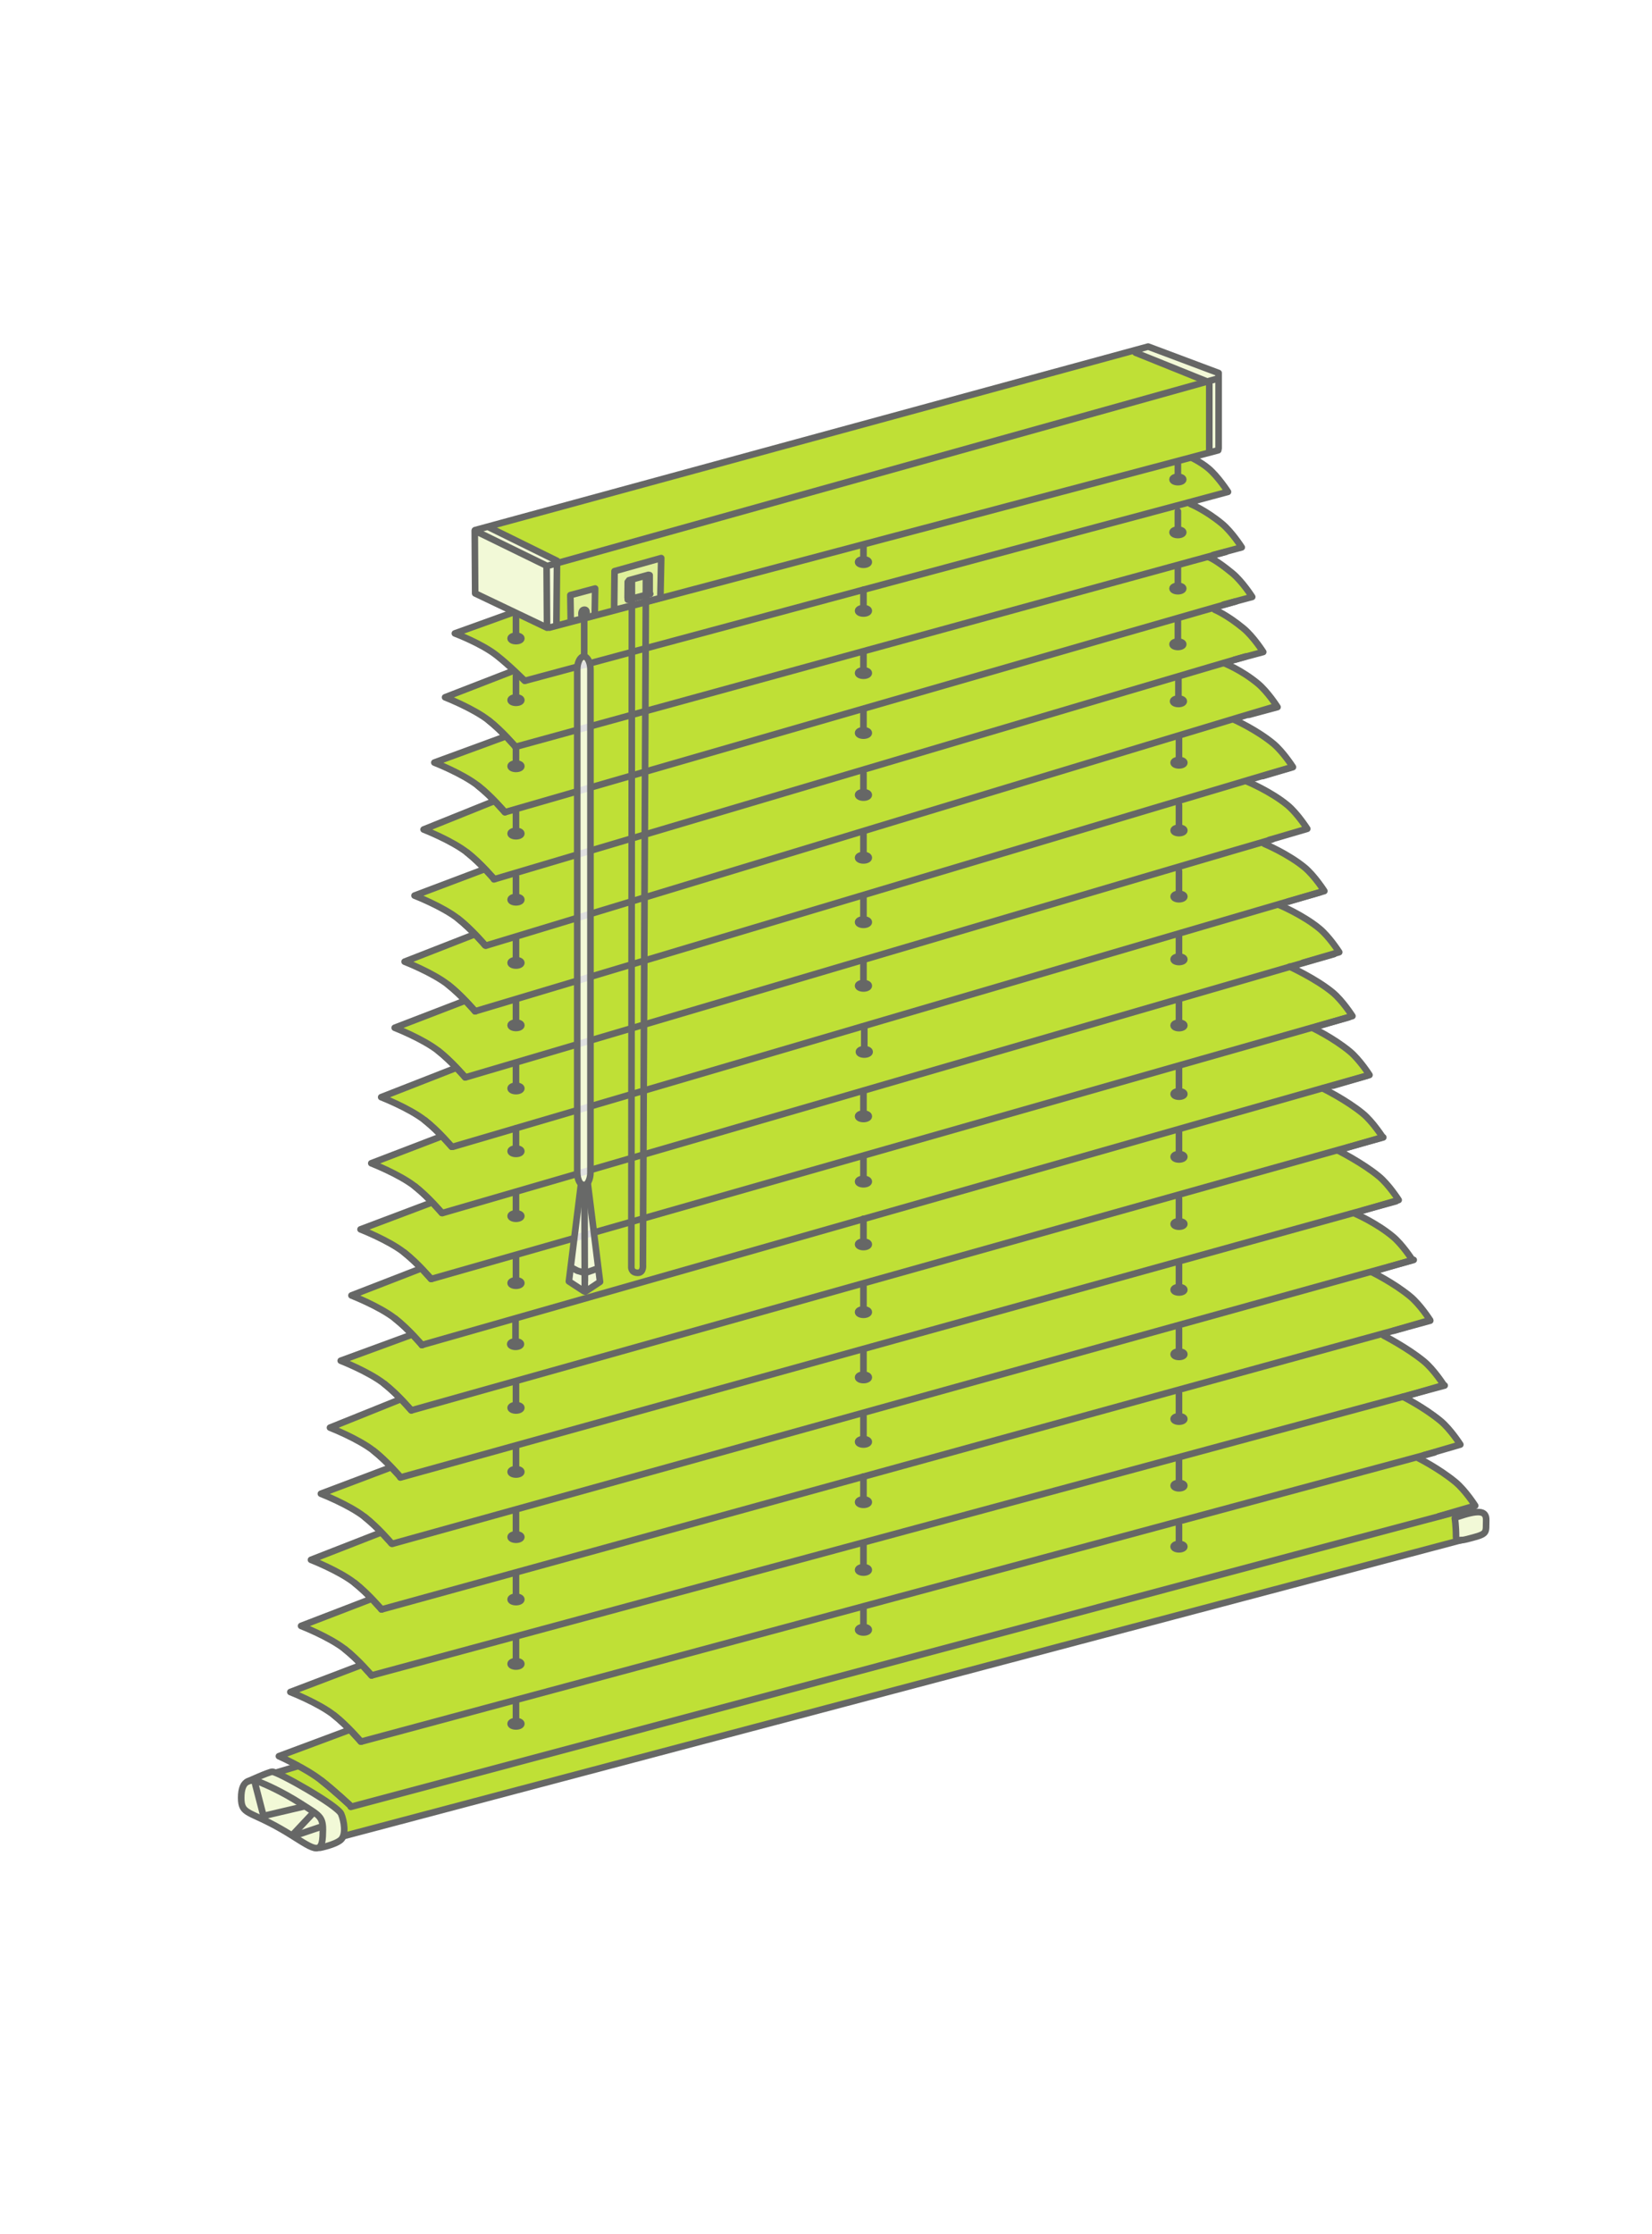 <?xml version="1.0" encoding="utf-8"?>
<!-- Generator: Adobe Illustrator 16.0.3, SVG Export Plug-In . SVG Version: 6.00 Build 0)  -->
<!DOCTYPE svg PUBLIC "-//W3C//DTD SVG 1.1//EN" "http://www.w3.org/Graphics/SVG/1.1/DTD/svg11.dtd">
<svg version="1.1" xmlns="http://www.w3.org/2000/svg" xmlns:xlink="http://www.w3.org/1999/xlink" x="0px" y="0px" width="250px"
	 height="338px" viewBox="0 0 250 338" enable-background="new 0 0 250 338" xml:space="preserve">
<rect x="0" y="0" width="250" height="338" fill="#333333" stroke="none"/>
<g id="Layer_2">
	<rect x="16.5" y="11.5" fill="#BFE036" stroke="#000000" stroke-miterlimit="10" width="219" height="301"/>
</g>
<g id="Layer_1">
	<g id="Hintergrundfarbe">
		<path fill="#FFFFFF" d="M-2.667-2.667l1.042,342.417L253.334,340V-1.333L-2.667-2.667z M36.5,273.5l0.375-3.75l4.792-1.5
			l3.833-0.667l-2.583-2l10-3.75l-3.75-3.333l-5.083-2.417l10.5-4.083l-3-3.083l-5.833-3.084L56,241.667l-4.5-3.75l-4-1.917
			l9.917-4.167L53,228.25l-4.5-2.417L59,222l-4.333-3.833l-4.417-2.25l10.333-4.25l-4.75-3.834l-3.667-2l10.417-3.916l-5.167-4.167
			l-4.083-1.917l10.583-3.75l-4.667-3.833l-4.417-2.167l10.667-4.166l-4.75-3.834l-4.333-1.916L67.25,172l-4.833-3.75l-4.5-2.083
			l11.25-4.75l-4.583-3.5l-4.833-2.333l10.5-4.25l-3.75-3.5l-4.833-2.25l9.917-4.167l-3.5-3.583l-4.917-2.25l10.167-4.25l-4-3.417
			l-4.917-2.167l10.167-4.667l-4.417-3.75l-4-2l10.25-4l-4.333-3.667l-4.833-2.083l10.5-4.333l-4.333-3.333L68.917,96l8.833-3.438
			l-5.813-2.688L72,79.938l101.75-27.625l10.688,4l0.313,11.625l-4.063,1.188l3.125,2.313l2.063,2.875l-1.625,0.438
			c0,0-4.688,1.75-4.438,1.375c0.207-0.311,5.855,3.405,5.938,3.5c1.563,1.813,2.125,3.25,2.125,3.25l-4.625,1.438l4.875,3.75
			l1.25,2.25l-5.188,1.5l4.938,4.125l1.938,2.313l-5.125,2.125l4.813,3.5l2.563,2.875l-6.125,2.188l5.625,3.625l2.75,3.063
			l-6.625,2.688l6.125,3.438l2.688,3.375l-6.063,2.438l6,4l2.625,3c0,0-6.563,2.188-6.125,2.5c0.679,0.484,5.875,3.625,5.875,3.625
			l2.563,3.25c0,0-6.632,1.641-6.5,2.438c0.083,0.5,4.375,2.75,4.375,2.75l4.438,4.313c0,0-6.279,2.043-6,2.188
			c3.875,2,8.313,6.438,8.313,6.438l-6.875,2.625c0,0,6.016,3.544,6.438,4.25c0.25,0.417,2.438,2.813,2.438,2.813l-6.5,2.375
			c0,0,6.404,4.008,6.813,4.688c0.25,0.417,2.271,2.688,2.271,2.688l-6.646,2.063c0,0,4.563,2.563,6.5,4.188
			c0.767,0.644,2.063,3.084,2.063,3.084l-5.75,1.729c0,0,5.506,3.444,5.875,4c0.333,0.5,2.375,3.063,2.375,3.063l-6.875,2.313
			c0,0,6.319,3.747,6.75,4.5c0.333,0.583,2.563,3.188,2.563,3.188l-6.125,1.75c0,0,4.939,3.125,6.189,4.063
			c1.1,0.823,2.188,3.125,2.188,3.125l-6.625,1.875l5.438,3.25c0,0,3.313,2.938,3.063,3.875c-0.389,1.462,1.125,1.375,1.125,1.375
			l0.875,0.25c0,0,0.474,2.606-0.188,2.938C223.875,232.5,52.375,278,52.375,278L48,279.875L36.5,273.5z"/>
	</g>
	<g id="Endkappen">
		<polygon opacity="0.8" fill="#FFFFFF" enable-background="new    " points="78.208,93.225 71.708,89.808 71.875,80.475 
			74.292,79.859 84.25,84.875 84.292,94.547 82.542,95.141 		"/>
		<polygon opacity="0.8" fill="#FFFFFF" enable-background="new    " points="183,66.25 182.813,57.75 171.625,53.125 
			174.25,52.563 184.688,56.438 184.5,68.25 183.063,68.5 		"/>
		<path opacity="0.8" fill="#FFFFFF" enable-background="new    " d="M37.125,274.125c0,0-1.625-3.375,0.75-4.75
			c2.415-1.398,3.875-1.188,3.875-1.188s9.448,5.478,9.625,6.188c0.188,0.75,0.813,3.5,0.625,3.563
			c-0.188,0.063-3.625,2.813-6,0.938S37.125,274.125,37.125,274.125z"/>
		<path opacity="0.8" fill="#FFFFFF" enable-background="new    " d="M224.959,230.25c0,1.139-0.75,2.25-1.958,2.333l-2.209,0.375
			c0.017,0-0.625-1.724-0.667-4.125l0.292,0.771c0.042,0.028,0.528-0.812,1.667-0.812l1.333-0.167c1.14,0,1.709,1.007,1.709,2.146
			L224.959,230.25z"/>
	</g>
	<g id="Jalousie_und_Schiene_schmal">
		<g id="Teil_33_">
			<path fill="none" stroke="#666766" stroke-linecap="round" stroke-linejoin="round" stroke-miterlimit="10" d="M56.5,253.417
				c0,0,160.957-43.521,162.125-43.792"/>
		</g>
		<g id="Teil_32_">
			<path fill="none" stroke="#666766" stroke-linecap="round" stroke-linejoin="round" stroke-miterlimit="10" d="M54.667,263.501
				c0,0,160.916-43.335,162.416-43.751"/>
			<path fill="none" stroke="#666766" stroke-linecap="round" stroke-linejoin="round" stroke-miterlimit="10" d="M219.375,220.375"
				/>
		</g>
		<g id="Teil_31_">
			<path fill="none" stroke="#666766" stroke-linecap="round" stroke-linejoin="round" stroke-miterlimit="10" d="M219.375,229.375"
				/>
		</g>
		<g id="Löcher_rechts">
		</g>
		<g id="Löcher_rechts_copy_2">
		</g>
		<g id="Unterschiene">
			<path fill="none" stroke="#666766" stroke-linecap="round" stroke-linejoin="round" stroke-miterlimit="10" d="M39.875,269.875
				c-1.875-0.874-3.375-0.751-3.375,2.126c0,2.583,1.175,1.924,6.083,4.75c4.125,2.375,6.083,4.5,6.25,1.083
				c0.145-2.968-0.125-2.917-3.25-4.917S39.875,269.875,39.875,269.875z"/>
			
				<line fill="none" stroke="#666766" stroke-linecap="round" stroke-linejoin="round" stroke-miterlimit="10" x1="52.188" y1="277.75" x2="221.188" y2="233"/>
			<path fill="none" stroke="#666766" stroke-linecap="round" stroke-linejoin="round" stroke-miterlimit="10" d="M220.563,229.5
				c3.125-1.063,4.399-1.02,4.344,0.531c-0.063,1.75,0.281,2-1.969,2.594c-1.225,0.323-2.594,0.781-2.594-0.094
				c0-1.809-0.188-2.813-0.188-2.813"/>
			<polyline fill="none" stroke="#666766" stroke-linecap="round" stroke-linejoin="round" stroke-miterlimit="10" points="
				38.625,269.938 39.875,274.75 46,273.313 			"/>
			
				<line fill="none" stroke="#666766" stroke-linecap="round" stroke-linejoin="round" stroke-miterlimit="10" x1="47.375" y1="274.313" x2="44.438" y2="277.438"/>
			
				<line fill="none" stroke="#666766" stroke-linecap="round" stroke-linejoin="round" stroke-miterlimit="10" x1="44.938" y1="277.625" x2="48.813" y2="276.313"/>
			<path fill="none" stroke="#666766" stroke-linecap="round" stroke-linejoin="round" stroke-miterlimit="10" d="M37.438,269.563
				c0,0,3.125-1.438,3.75-1.5c0.742-0.073,9.875,5.063,10.438,6.375c0.444,1.035,0.813,3.188-0.063,3.938s-3.125,1.188-3.125,1.188"
				/>
		</g>
		<g id="Lamellen_unten">
		</g>
		<path fill="none" stroke="#666766" stroke-linecap="round" stroke-linejoin="round" stroke-miterlimit="10" d="M220.458,222.042"
			/>
		<path fill="none" stroke="#666766" stroke-linecap="round" stroke-linejoin="round" stroke-miterlimit="10" d="M216.063,223.75"/>
		<path fill="none" stroke="#666766" stroke-linecap="round" stroke-linejoin="round" stroke-miterlimit="10" d="M220.625,224.042"
			/>
		<path fill="none" stroke="#666766" stroke-linecap="round" stroke-linejoin="round" stroke-miterlimit="10" d="M47.813,270.438"/>
		<g id="Teil_30_">
			<path fill="none" stroke="#666766" stroke-linecap="round" stroke-linejoin="round" stroke-miterlimit="10" d="M222.833,228.084
				c-1.168,0.271-169.75,45.291-169.75,45.291"/>
			<path fill="none" stroke="#666766" stroke-linecap="round" stroke-linejoin="round" stroke-miterlimit="10" d="M219.375,230.375"
				/>
		</g>
		<g id="Teil_29_">
			<path fill="none" stroke="#666766" stroke-linecap="round" stroke-linejoin="round" stroke-miterlimit="10" d="M60.583,223.542
				c0,0,149.499-41.521,150.667-41.792"/>
		</g>
		<g id="Teil_28_">
			<path fill="none" stroke="#666766" stroke-linecap="round" stroke-linejoin="round" stroke-miterlimit="10" d="M59.333,233.584
				c0,0,153.437-42.688,154.604-42.959"/>
			<path fill="none" stroke="#666766" stroke-linecap="round" stroke-linejoin="round" stroke-miterlimit="10" d="M219.375,190.375"
				/>
		</g>
		<g id="Teil_27_">
			<path fill="none" stroke="#666766" stroke-linecap="round" stroke-linejoin="round" stroke-miterlimit="10" d="M57.75,243.501
				c0,0,157.52-43.416,158.688-43.688"/>
			<path fill="none" stroke="#666766" stroke-linecap="round" stroke-linejoin="round" stroke-miterlimit="10" d="M219.375,200.375"
				/>
		</g>
		<g id="Teil_26_">
			<path fill="none" stroke="#666766" stroke-linecap="round" stroke-linejoin="round" stroke-miterlimit="10" d="M65.292,193.5
				c0,0,137.625-39.311,138.792-39.583"/>
		</g>
		<g id="Teil_25_">
			<path fill="none" stroke="#666766" stroke-linecap="round" stroke-linejoin="round" stroke-miterlimit="10" d="M63.833,203.5
				c0,0,141.833-40.478,143.001-40.75"/>
			<path fill="none" stroke="#666766" stroke-linecap="round" stroke-linejoin="round" stroke-miterlimit="10" d="M219.375,160.5"/>
		</g>
		<g id="Teil_24_">
			<path fill="none" stroke="#666766" stroke-linecap="round" stroke-linejoin="round" stroke-miterlimit="10" d="M62.292,213.375
				c0,0,145.875-41.02,147.042-41.291"/>
			<path fill="none" stroke="#666766" stroke-linecap="round" stroke-linejoin="round" stroke-miterlimit="10" d="M219.375,170.5"/>
		</g>
		<g id="Teil_22_">
			<path fill="none" stroke="#666766" stroke-linecap="round" stroke-linejoin="round" stroke-miterlimit="10" d="M68.542,173.5
				c0,0,130.042-38.228,131.209-38.5"/>
			<path fill="none" stroke="#666766" stroke-linecap="round" stroke-linejoin="round" stroke-miterlimit="10" d="M219.375,130.5"/>
		</g>
		<g id="Teil_21_">
			<path fill="none" stroke="#666766" stroke-linecap="round" stroke-linejoin="round" stroke-miterlimit="10" d="M66.917,183.542
				c0,0,133.792-38.916,134.959-39.188"/>
			<path fill="none" stroke="#666766" stroke-linecap="round" stroke-linejoin="round" stroke-miterlimit="10" d="M219.375,140.5"/>
		</g>
		<g id="Teil_16_">
			<path fill="none" stroke="#666766" stroke-linecap="round" stroke-linejoin="round" stroke-miterlimit="10" d="M68.354,173.5
				c0,0-2.016-2.391-4.063-4c-2.333-1.834-6.604-3.5-6.604-3.5l11.188-4.375"/>
			<path fill="none" stroke="#666766" stroke-linecap="round" stroke-linejoin="round" stroke-miterlimit="10" d="M68.354,173.5
				c0,0-2.016-2.391-4.063-4"/>
		</g>
		<g id="Teil_15_">
			<path fill="none" stroke="#666766" stroke-linecap="round" stroke-linejoin="round" stroke-miterlimit="10" d="M66.854,183.5
				c0,0-2.016-2.391-4.063-4c-2.333-1.834-6.604-3.5-6.604-3.5l10.437-4"/>
			<path fill="none" stroke="#666766" stroke-linecap="round" stroke-linejoin="round" stroke-miterlimit="10" d="M66.854,183.5
				c0,0-2.016-2.391-4.063-4"/>
		</g>
		<g id="Teil_14_">
			<path fill="none" stroke="#666766" stroke-linecap="round" stroke-linejoin="round" stroke-miterlimit="10" d="M65.229,193.5
				c0,0-2.016-2.391-4.063-4c-2.333-1.834-6.604-3.5-6.604-3.5l10.604-4"/>
			<path fill="none" stroke="#666766" stroke-linecap="round" stroke-linejoin="round" stroke-miterlimit="10" d="M65.229,193.5
				c0,0-2.016-2.391-4.063-4"/>
		</g>
		<g id="Teil_13_">
			<path fill="none" stroke="#666766" stroke-linecap="round" stroke-linejoin="round" stroke-miterlimit="10" d="M63.854,203.5
				c0,0-2.016-2.391-4.063-4c-2.333-1.834-6.604-3.5-6.604-3.5l10.312-4"/>
			<path fill="none" stroke="#666766" stroke-linecap="round" stroke-linejoin="round" stroke-miterlimit="10" d="M63.854,203.5
				c0,0-2.016-2.391-4.063-4"/>
		</g>
		<g id="Teil_12_">
			<path fill="none" stroke="#666766" stroke-linecap="round" stroke-linejoin="round" stroke-miterlimit="10" d="M62.229,213.375
				c0,0-2.016-2.391-4.063-4c-2.333-1.834-6.604-3.5-6.604-3.5L62.125,202"/>
			<path fill="none" stroke="#666766" stroke-linecap="round" stroke-linejoin="round" stroke-miterlimit="10" d="M62.229,213.375
				c0,0-2.016-2.391-4.063-4"/>
		</g>
		<g id="Teil_11_">
			<path fill="none" stroke="#666766" stroke-linecap="round" stroke-linejoin="round" stroke-miterlimit="10" d="M60.604,223.5
				c0,0-2.016-2.391-4.063-4c-2.333-1.834-6.604-3.5-6.604-3.5l10.562-4.25"/>
			<path fill="none" stroke="#666766" stroke-linecap="round" stroke-linejoin="round" stroke-miterlimit="10" d="M60.604,223.5
				c0,0-2.016-2.391-4.063-4"/>
		</g>
		<g id="Teil_10_">
			<path fill="none" stroke="#666766" stroke-linecap="round" stroke-linejoin="round" stroke-miterlimit="10" d="M59.229,233.5
				c0,0-2.016-2.391-4.063-4c-2.333-1.834-6.604-3.5-6.604-3.5l10.271-3.875"/>
			<path fill="none" stroke="#666766" stroke-linecap="round" stroke-linejoin="round" stroke-miterlimit="10" d="M59.229,233.5
				c0,0-2.016-2.391-4.063-4"/>
		</g>
		<g id="Teil_9_">
			<path fill="none" stroke="#666766" stroke-linecap="round" stroke-linejoin="round" stroke-miterlimit="10" d="M57.729,243.5
				c0,0-2.016-2.391-4.063-4c-2.333-1.834-6.604-3.5-6.604-3.5l10.562-4.125"/>
			<path fill="none" stroke="#666766" stroke-linecap="round" stroke-linejoin="round" stroke-miterlimit="10" d="M57.729,243.5
				c0,0-2.016-2.391-4.063-4"/>
		</g>
		<g id="Teil_8_">
			<path fill="none" stroke="#666766" stroke-linecap="round" stroke-linejoin="round" stroke-miterlimit="10" d="M56.229,253.5
				c0,0-2.016-2.391-4.063-4c-2.333-1.834-6.604-3.5-6.604-3.5l10.396-4"/>
			<path fill="none" stroke="#666766" stroke-linecap="round" stroke-linejoin="round" stroke-miterlimit="10" d="M56.229,253.5
				c0,0-2.016-2.391-4.063-4"/>
		</g>
		<g id="Teil_44_">
			<path fill="none" stroke="#666766" stroke-linecap="round" stroke-linejoin="round" stroke-miterlimit="10" d="M74.75,133.042
				c0,0,112.583-33.436,113.75-33.708"/>
		</g>
		<g id="Teil_43_">
			<path fill="none" stroke="#666766" stroke-linecap="round" stroke-linejoin="round" stroke-miterlimit="10" d="M73.5,143.084
				c0,0,118.145-35.874,119.313-36.146"/>
			<path fill="none" stroke="#666766" stroke-linecap="round" stroke-linejoin="round" stroke-miterlimit="10" d="M233.541,99.875"
				/>
		</g>
		<path fill="none" stroke="#666766" stroke-linecap="round" stroke-linejoin="round" stroke-miterlimit="10" d="M71.917,153.001
			c0,0,122.228-36.604,123.396-36.876"/>
		<path fill="none" stroke="#666766" stroke-linecap="round" stroke-linejoin="round" stroke-miterlimit="10" d="M70.667,162.938
			c0,0,120.666-35.666,121.833-35.938"/>
		<path fill="none" stroke="#666766" stroke-linecap="round" stroke-linejoin="round" stroke-miterlimit="10" d="M233.541,109.875"
			/>
		<path fill="none" stroke="#666766" stroke-linecap="round" stroke-linejoin="round" stroke-miterlimit="10" d="M79.458,103
			c0,0,100.874-27.144,102.042-27.417l4.333-1.167c0,0-1.498-2.333-2.999-3.583c-1.102-0.917-2.501-1.583-2.501-1.583"/>
		<path fill="none" stroke="#666766" stroke-linecap="round" stroke-linejoin="round" stroke-miterlimit="10" d="M183.583,83.979
			l4.333-1.167c0,0-1.492-2.341-2.999-3.583c-2.5-2.062-4.75-2.979-4.75-2.979"/>
		<path fill="none" stroke="#666766" stroke-linecap="round" stroke-linejoin="round" stroke-miterlimit="10" d="M185.166,91.479
			l4.333-1.167c0,0-1.492-2.341-2.999-3.583c-2.5-2.062-3.5-2.396-3.5-2.396"/>
		<path fill="none" stroke="#666766" stroke-linecap="round" stroke-linejoin="round" stroke-miterlimit="10" d="M186.832,99.813
			l4.333-1.167c0,0-1.492-2.341-2.999-3.583c-2.5-2.062-4.333-2.813-4.333-2.813"/>
		<path fill="none" stroke="#666766" stroke-linecap="round" stroke-linejoin="round" stroke-miterlimit="10" d="M188.998,108.146
			l4.333-1.167c0,0-1.492-2.341-2.999-3.583c-2.5-2.062-5.082-3.063-5.082-3.063"/>
		<path fill="none" stroke="#666766" stroke-linecap="round" stroke-linejoin="round" stroke-miterlimit="10" d="M191.083,117.417
			l4.581-1.354c0,0-1.492-2.341-2.999-3.583c-2.5-2.062-5.832-3.563-5.832-3.563"/>
		<path fill="none" stroke="#666766" stroke-linecap="round" stroke-linejoin="round" stroke-miterlimit="10" d="M192.083,127.083
			l5.748-1.687c0,0-1.492-2.341-2.999-3.583c-2.5-2.062-6.081-3.563-6.081-3.563"/>
		<path fill="none" stroke="#666766" stroke-linecap="round" stroke-linejoin="round" stroke-miterlimit="10" d="M194.917,136.417
			l5.497-1.604c0,0-1.492-2.341-2.999-3.583c-2.5-2.062-6.081-3.563-6.081-3.563"/>
		<path fill="none" stroke="#666766" stroke-linecap="round" stroke-linejoin="round" stroke-miterlimit="10" d="M197.167,145.667
			l5.497-1.604c0,0-1.492-2.341-2.999-3.583c-2.5-2.062-6.081-3.563-6.081-3.563"/>
		<path fill="none" stroke="#666766" stroke-linecap="round" stroke-linejoin="round" stroke-miterlimit="10" d="M199.167,155.333
			l5.497-1.604c0,0-1.492-2.341-2.999-3.583c-2.5-2.062-6.498-3.896-6.498-3.896"/>
		<path fill="none" stroke="#666766" stroke-linecap="round" stroke-linejoin="round" stroke-miterlimit="10" d="M201.75,164.25
			l5.497-1.604c0,0-1.492-2.341-2.999-3.583c-2.5-2.062-5.665-3.563-5.665-3.563"/>
		<path fill="none" stroke="#666766" stroke-linecap="round" stroke-linejoin="round" stroke-miterlimit="10" d="M203.749,173.666
			l5.497-1.604c0,0-1.492-2.34-2.999-3.583c-2.5-2.062-6.08-3.813-6.08-3.813"/>
		<path fill="none" stroke="#666766" stroke-linecap="round" stroke-linejoin="round" stroke-miterlimit="10" d="M206.166,183.165
			l5.497-1.604c0,0-1.492-2.34-2.999-3.582c-2.5-2.063-6.164-3.896-6.164-3.896"/>
		<path fill="none" stroke="#666766" stroke-linecap="round" stroke-linejoin="round" stroke-miterlimit="10" d="M208.249,192.248
			l5.497-1.604c0,0-1.492-2.341-2.999-3.584c-2.5-2.062-5.58-3.395-5.58-3.395"/>
		<path fill="none" stroke="#666766" stroke-linecap="round" stroke-linejoin="round" stroke-miterlimit="10" d="M210.916,201.331
			l5.497-1.604c0,0-1.492-2.34-2.999-3.582c-2.5-2.063-5.747-3.646-5.747-3.646"/>
		<path fill="none" stroke="#666766" stroke-linecap="round" stroke-linejoin="round" stroke-miterlimit="10" d="M212.999,211.164
			l5.497-1.604c0,0-1.492-2.341-2.999-3.584c-2.5-2.062-6.08-3.894-6.08-3.894"/>
		<path fill="none" stroke="#666766" stroke-linecap="round" stroke-linejoin="round" stroke-miterlimit="10" d="M215.499,220.164
			l5.497-1.604c0,0-1.492-2.341-2.999-3.584c-2.5-2.062-5.664-3.644-5.664-3.644"/>
		<path fill="none" stroke="#666766" stroke-linecap="round" stroke-linejoin="round" stroke-miterlimit="10" d="M217.749,229.414
			l5.497-1.604c0,0-1.492-2.341-2.999-3.584c-2.5-2.062-5.664-3.644-5.664-3.644"/>
		<g id="Teil_40_">
			<path fill="none" stroke="#666766" stroke-linecap="round" stroke-linejoin="round" stroke-miterlimit="10" d="M78,113
				c0,0,106.333-29.228,107.5-29.5"/>
			<path fill="none" stroke="#666766" stroke-linecap="round" stroke-linejoin="round" stroke-miterlimit="10" d="M233.541,70"/>
		</g>
		<g id="Teil_39_">
			<path fill="none" stroke="#666766" stroke-linecap="round" stroke-linejoin="round" stroke-miterlimit="10" d="M76.458,122.875
				c0,0,109.374-31.604,110.542-31.875"/>
			<path fill="none" stroke="#666766" stroke-linecap="round" stroke-linejoin="round" stroke-miterlimit="10" d="M233.541,80"/>
		</g>
		<g id="Teil_34_">
			<path fill="none" stroke="#666766" stroke-linecap="round" stroke-linejoin="round" stroke-miterlimit="10" d="M79.396,103
				c0,0-2.182-2.224-4.229-3.833c-2.333-1.834-6.333-3.333-6.333-3.333l8.917-3.208"/>
		</g>
		<g id="Teil_23_">
			<path fill="none" stroke="#666766" stroke-linecap="round" stroke-linejoin="round" stroke-miterlimit="10" d="M78.021,113
				c0,0-2.016-2.391-4.063-4c-2.333-1.834-6.604-3.5-6.604-3.5l10.312-4"/>
			<path fill="none" stroke="#666766" stroke-linecap="round" stroke-linejoin="round" stroke-miterlimit="10" d="M78.021,113
				c0,0-2.016-2.391-4.063-4"/>
		</g>
		<g id="Teil_20_">
			<path fill="none" stroke="#666766" stroke-linecap="round" stroke-linejoin="round" stroke-miterlimit="10" d="M76.396,122.875
				c0,0-2.016-2.391-4.063-4c-2.333-1.834-6.604-3.5-6.604-3.5l10.562-3.875"/>
			<path fill="none" stroke="#666766" stroke-linecap="round" stroke-linejoin="round" stroke-miterlimit="10" d="M76.396,122.875
				c0,0-2.016-2.391-4.063-4"/>
		</g>
		<g id="Teil_19_">
			<path fill="none" stroke="#666766" stroke-linecap="round" stroke-linejoin="round" stroke-miterlimit="10" d="M74.771,133
				c0,0-2.016-2.391-4.063-4c-2.333-1.834-6.604-3.5-6.604-3.5l10.562-4.25"/>
			<path fill="none" stroke="#666766" stroke-linecap="round" stroke-linejoin="round" stroke-miterlimit="10" d="M74.771,133
				c0,0-2.016-2.391-4.063-4"/>
		</g>
		<g id="Teil_5_">
			<path fill="none" stroke="#666766" stroke-linecap="round" stroke-linejoin="round" stroke-miterlimit="10" d="M73.396,143
				c0,0-2.016-2.391-4.063-4c-2.333-1.834-6.604-3.5-6.604-3.5L73,131.625"/>
			<path fill="none" stroke="#666766" stroke-linecap="round" stroke-linejoin="round" stroke-miterlimit="10" d="M73.396,143
				c0,0-2.016-2.391-4.063-4"/>
		</g>
		<g id="Teil_4_">
			<path fill="none" stroke="#666766" stroke-linecap="round" stroke-linejoin="round" stroke-miterlimit="10" d="M71.896,153
				c0,0-2.016-2.391-4.063-4c-2.333-1.834-6.604-3.5-6.604-3.5l10.562-4.125"/>
			<path fill="none" stroke="#666766" stroke-linecap="round" stroke-linejoin="round" stroke-miterlimit="10" d="M71.896,153
				c0,0-2.016-2.391-4.063-4"/>
		</g>
		<g id="Teil_1_">
			<path fill="none" stroke="#666766" stroke-linecap="round" stroke-linejoin="round" stroke-miterlimit="10" d="M70.396,163
				c0,0-2.016-2.391-4.063-4c-2.333-1.834-6.604-3.5-6.604-3.5l10.396-4"/>
			<path fill="none" stroke="#666766" stroke-linecap="round" stroke-linejoin="round" stroke-miterlimit="10" d="M70.396,163
				c0,0-2.016-2.391-4.063-4"/>
		</g>
		<g id="Teil_7_">
			<path fill="none" stroke="#666766" stroke-linecap="round" stroke-linejoin="round" stroke-miterlimit="10" d="M54.604,263.5
				c0,0-2.016-2.391-4.063-4c-2.333-1.834-6.604-3.5-6.604-3.5l10.729-4.083"/>
			<path fill="none" stroke="#666766" stroke-linecap="round" stroke-linejoin="round" stroke-miterlimit="10" d="M54.604,263.5
				c0,0-2.016-2.391-4.063-4"/>
		</g>
		<g id="Teil_6_">
			<path fill="none" stroke="#666766" stroke-linecap="round" stroke-linejoin="round" stroke-miterlimit="10" d="M53.042,273.208
				c0,0-2.37-2.224-4.417-3.833c-2.333-1.834-6.417-3.667-6.417-3.667l10.5-3.916"/>
			<path fill="none" stroke="#666766" stroke-linecap="round" stroke-linejoin="round" stroke-miterlimit="10" d="M53.125,273.292
				c0,0-2.453-2.308-4.5-3.917"/>
		</g>
		<g>
			<g>
				
					<ellipse fill="none" stroke="#666766" stroke-linecap="round" stroke-linejoin="round" stroke-miterlimit="10" cx="178.417" cy="234.001" rx="0.813" ry="0.406"/>
				
					<line fill="none" stroke="#666766" stroke-linecap="round" stroke-linejoin="round" stroke-miterlimit="10" x1="178.417" y1="233.938" x2="178.417" y2="230.751"/>
			</g>
			<g>
				
					<ellipse fill="none" stroke="#666766" stroke-linecap="round" stroke-linejoin="round" stroke-miterlimit="10" cx="178.334" cy="106.104" rx="0.813" ry="0.406"/>
				
					<line fill="none" stroke="#666766" stroke-linecap="round" stroke-linejoin="round" stroke-miterlimit="10" x1="178.334" y1="106.042" x2="178.334" y2="102.75"/>
			</g>
			<g>
				
					<ellipse fill="none" stroke="#666766" stroke-linecap="round" stroke-linejoin="round" stroke-miterlimit="10" cx="178.251" cy="97.479" rx="0.813" ry="0.406"/>
				
					<line fill="none" stroke="#666766" stroke-linecap="round" stroke-linejoin="round" stroke-miterlimit="10" x1="178.251" y1="97.417" x2="178.251" y2="93.979"/>
			</g>
			<g>
				
					<ellipse fill="none" stroke="#666766" stroke-linecap="round" stroke-linejoin="round" stroke-miterlimit="10" cx="178.417" cy="115.396" rx="0.813" ry="0.406"/>
				
					<line fill="none" stroke="#666766" stroke-linecap="round" stroke-linejoin="round" stroke-miterlimit="10" x1="178.417" y1="115.333" x2="178.417" y2="111.521"/>
			</g>
			<g>
				
					<ellipse fill="none" stroke="#666766" stroke-linecap="round" stroke-linejoin="round" stroke-miterlimit="10" cx="178.417" cy="125.646" rx="0.813" ry="0.406"/>
				
					<line fill="none" stroke="#666766" stroke-linecap="round" stroke-linejoin="round" stroke-miterlimit="10" x1="178.417" y1="125.583" x2="178.417" y2="121.771"/>
			</g>
			<g>
				
					<ellipse fill="none" stroke="#666766" stroke-linecap="round" stroke-linejoin="round" stroke-miterlimit="10" cx="178.417" cy="135.646" rx="0.813" ry="0.406"/>
				
					<line fill="none" stroke="#666766" stroke-linecap="round" stroke-linejoin="round" stroke-miterlimit="10" x1="178.417" y1="135.583" x2="178.417" y2="131.771"/>
			</g>
			<g>
				
					<ellipse fill="none" stroke="#666766" stroke-linecap="round" stroke-linejoin="round" stroke-miterlimit="10" cx="178.417" cy="145.146" rx="0.813" ry="0.406"/>
				
					<line fill="none" stroke="#666766" stroke-linecap="round" stroke-linejoin="round" stroke-miterlimit="10" x1="178.417" y1="145.083" x2="178.417" y2="141.688"/>
			</g>
			<g>
				
					<ellipse fill="none" stroke="#666766" stroke-linecap="round" stroke-linejoin="round" stroke-miterlimit="10" cx="178.417" cy="155.146" rx="0.813" ry="0.406"/>
				
					<line fill="none" stroke="#666766" stroke-linecap="round" stroke-linejoin="round" stroke-miterlimit="10" x1="178.417" y1="155.083" x2="178.417" y2="151.521"/>
			</g>
			<g>
				
					<ellipse fill="none" stroke="#666766" stroke-linecap="round" stroke-linejoin="round" stroke-miterlimit="10" cx="178.417" cy="165.521" rx="0.813" ry="0.406"/>
				
					<line fill="none" stroke="#666766" stroke-linecap="round" stroke-linejoin="round" stroke-miterlimit="10" x1="178.417" y1="165.458" x2="178.417" y2="161.646"/>
			</g>
			<g>
				
					<ellipse fill="none" stroke="#666766" stroke-linecap="round" stroke-linejoin="round" stroke-miterlimit="10" cx="178.417" cy="175.021" rx="0.813" ry="0.406"/>
				
					<line fill="none" stroke="#666766" stroke-linecap="round" stroke-linejoin="round" stroke-miterlimit="10" x1="178.417" y1="174.959" x2="178.417" y2="171.146"/>
			</g>
			<g>
				
					<ellipse fill="none" stroke="#666766" stroke-linecap="round" stroke-linejoin="round" stroke-miterlimit="10" cx="178.417" cy="185.188" rx="0.813" ry="0.406"/>
				
					<line fill="none" stroke="#666766" stroke-linecap="round" stroke-linejoin="round" stroke-miterlimit="10" x1="178.417" y1="185.125" x2="178.417" y2="181.313"/>
			</g>
			<g>
				
					<ellipse fill="none" stroke="#666766" stroke-linecap="round" stroke-linejoin="round" stroke-miterlimit="10" cx="178.417" cy="195.146" rx="0.813" ry="0.406"/>
				
					<line fill="none" stroke="#666766" stroke-linecap="round" stroke-linejoin="round" stroke-miterlimit="10" x1="178.417" y1="195.084" x2="178.417" y2="191.271"/>
			</g>
			<g>
				
					<ellipse fill="none" stroke="#666766" stroke-linecap="round" stroke-linejoin="round" stroke-miterlimit="10" cx="178.417" cy="204.896" rx="0.813" ry="0.406"/>
				
					<line fill="none" stroke="#666766" stroke-linecap="round" stroke-linejoin="round" stroke-miterlimit="10" x1="178.417" y1="204.834" x2="178.417" y2="201.021"/>
			</g>
			<g>
				
					<ellipse fill="none" stroke="#666766" stroke-linecap="round" stroke-linejoin="round" stroke-miterlimit="10" cx="178.417" cy="214.688" rx="0.813" ry="0.406"/>
				
					<line fill="none" stroke="#666766" stroke-linecap="round" stroke-linejoin="round" stroke-miterlimit="10" x1="178.417" y1="214.625" x2="178.417" y2="210.813"/>
			</g>
			<g>
				
					<ellipse fill="none" stroke="#666766" stroke-linecap="round" stroke-linejoin="round" stroke-miterlimit="10" cx="178.417" cy="224.771" rx="0.813" ry="0.406"/>
				
					<line fill="none" stroke="#666766" stroke-linecap="round" stroke-linejoin="round" stroke-miterlimit="10" x1="178.417" y1="224.709" x2="178.417" y2="220.896"/>
			</g>
			<g>
				
					<ellipse fill="none" stroke="#666766" stroke-linecap="round" stroke-linejoin="round" stroke-miterlimit="10" cx="178.251" cy="89.042" rx="0.813" ry="0.406"/>
				
					<line fill="none" stroke="#666766" stroke-linecap="round" stroke-linejoin="round" stroke-miterlimit="10" x1="178.251" y1="88.979" x2="178.251" y2="85.854"/>
			</g>
			<g>
				
					<ellipse fill="none" stroke="#666766" stroke-linecap="round" stroke-linejoin="round" stroke-miterlimit="10" cx="178.251" cy="80.542" rx="0.813" ry="0.406"/>
				
					<line fill="none" stroke="#666766" stroke-linecap="round" stroke-linejoin="round" stroke-miterlimit="10" x1="178.251" y1="80.479" x2="178.251" y2="77.354"/>
			</g>
			<g>
				
					<ellipse fill="none" stroke="#666766" stroke-linecap="round" stroke-linejoin="round" stroke-miterlimit="10" cx="178.251" cy="72.542" rx="0.813" ry="0.406"/>
				
					<line fill="none" stroke="#666766" stroke-linecap="round" stroke-linejoin="round" stroke-miterlimit="10" x1="178.251" y1="72.479" x2="178.251" y2="70.105"/>
			</g>
		</g>
		<g>
			
				<ellipse fill="none" stroke="#666766" stroke-linecap="round" stroke-linejoin="round" stroke-miterlimit="10" cx="130.667" cy="246.584" rx="0.813" ry="0.406"/>
			
				<line fill="none" stroke="#666766" stroke-linecap="round" stroke-linejoin="round" stroke-miterlimit="10" x1="130.667" y1="246.521" x2="130.667" y2="243.334"/>
		</g>
		<g>
			
				<ellipse fill="none" stroke="#666766" stroke-linecap="round" stroke-linejoin="round" stroke-miterlimit="10" cx="130.667" cy="120.271" rx="0.813" ry="0.406"/>
			
				<line fill="none" stroke="#666766" stroke-linecap="round" stroke-linejoin="round" stroke-miterlimit="10" x1="130.667" y1="120.208" x2="130.667" y2="117"/>
		</g>
		<g>
			
				<ellipse fill="none" stroke="#666766" stroke-linecap="round" stroke-linejoin="round" stroke-miterlimit="10" cx="130.667" cy="110.896" rx="0.813" ry="0.406"/>
			
				<line fill="none" stroke="#666766" stroke-linecap="round" stroke-linejoin="round" stroke-miterlimit="10" x1="130.667" y1="110.833" x2="130.667" y2="107.396"/>
		</g>
		<g>
			
				<ellipse fill="none" stroke="#666766" stroke-linecap="round" stroke-linejoin="round" stroke-miterlimit="10" cx="130.667" cy="129.771" rx="0.813" ry="0.406"/>
			
				<line fill="none" stroke="#666766" stroke-linecap="round" stroke-linejoin="round" stroke-miterlimit="10" x1="130.667" y1="129.708" x2="130.667" y2="125.896"/>
		</g>
		<g>
			
				<ellipse fill="none" stroke="#666766" stroke-linecap="round" stroke-linejoin="round" stroke-miterlimit="10" cx="130.667" cy="139.521" rx="0.813" ry="0.406"/>
			
				<line fill="none" stroke="#666766" stroke-linecap="round" stroke-linejoin="round" stroke-miterlimit="10" x1="130.667" y1="139.458" x2="130.667" y2="135.646"/>
		</g>
		<g>
			
				<ellipse fill="none" stroke="#666766" stroke-linecap="round" stroke-linejoin="round" stroke-miterlimit="10" cx="130.667" cy="149.146" rx="0.813" ry="0.406"/>
			
				<line fill="none" stroke="#666766" stroke-linecap="round" stroke-linejoin="round" stroke-miterlimit="10" x1="130.667" y1="149.083" x2="130.667" y2="145.271"/>
		</g>
		<g>
			
				<ellipse fill="none" stroke="#666766" stroke-linecap="round" stroke-linejoin="round" stroke-miterlimit="10" cx="130.792" cy="159.146" rx="0.813" ry="0.406"/>
			
				<line fill="none" stroke="#666766" stroke-linecap="round" stroke-linejoin="round" stroke-miterlimit="10" x1="130.792" y1="159.083" x2="130.792" y2="155.688"/>
		</g>
		<g>
			
				<ellipse fill="none" stroke="#666766" stroke-linecap="round" stroke-linejoin="round" stroke-miterlimit="10" cx="130.667" cy="168.896" rx="0.813" ry="0.406"/>
			
				<line fill="none" stroke="#666766" stroke-linecap="round" stroke-linejoin="round" stroke-miterlimit="10" x1="130.667" y1="168.833" x2="130.667" y2="165.271"/>
		</g>
		<g>
			
				<ellipse fill="none" stroke="#666766" stroke-linecap="round" stroke-linejoin="round" stroke-miterlimit="10" cx="130.667" cy="178.771" rx="0.813" ry="0.406"/>
			
				<line fill="none" stroke="#666766" stroke-linecap="round" stroke-linejoin="round" stroke-miterlimit="10" x1="130.667" y1="178.709" x2="130.667" y2="174.896"/>
		</g>
		<g>
			
				<ellipse fill="none" stroke="#666766" stroke-linecap="round" stroke-linejoin="round" stroke-miterlimit="10" cx="130.667" cy="188.271" rx="0.813" ry="0.406"/>
			
				<line fill="none" stroke="#666766" stroke-linecap="round" stroke-linejoin="round" stroke-miterlimit="10" x1="130.667" y1="188.209" x2="130.667" y2="184.396"/>
		</g>
		<g>
			
				<ellipse fill="none" stroke="#666766" stroke-linecap="round" stroke-linejoin="round" stroke-miterlimit="10" cx="130.667" cy="198.521" rx="0.813" ry="0.406"/>
			
				<line fill="none" stroke="#666766" stroke-linecap="round" stroke-linejoin="round" stroke-miterlimit="10" x1="130.667" y1="198.459" x2="130.667" y2="194.646"/>
		</g>
		<g>
			
				<ellipse fill="none" stroke="#666766" stroke-linecap="round" stroke-linejoin="round" stroke-miterlimit="10" cx="130.667" cy="208.396" rx="0.813" ry="0.406"/>
			
				<line fill="none" stroke="#666766" stroke-linecap="round" stroke-linejoin="round" stroke-miterlimit="10" x1="130.667" y1="208.334" x2="130.667" y2="204.521"/>
		</g>
		<g>
			
				<ellipse fill="none" stroke="#666766" stroke-linecap="round" stroke-linejoin="round" stroke-miterlimit="10" cx="130.667" cy="218.146" rx="0.813" ry="0.406"/>
			
				<line fill="none" stroke="#666766" stroke-linecap="round" stroke-linejoin="round" stroke-miterlimit="10" x1="130.667" y1="218.084" x2="130.667" y2="214.271"/>
		</g>
		<g>
			
				<ellipse fill="none" stroke="#666766" stroke-linecap="round" stroke-linejoin="round" stroke-miterlimit="10" cx="130.667" cy="227.271" rx="0.813" ry="0.406"/>
			
				<line fill="none" stroke="#666766" stroke-linecap="round" stroke-linejoin="round" stroke-miterlimit="10" x1="130.667" y1="227.209" x2="130.667" y2="223.396"/>
		</g>
		<g>
			
				<ellipse fill="none" stroke="#666766" stroke-linecap="round" stroke-linejoin="round" stroke-miterlimit="10" cx="130.667" cy="237.521" rx="0.813" ry="0.406"/>
			
				<line fill="none" stroke="#666766" stroke-linecap="round" stroke-linejoin="round" stroke-miterlimit="10" x1="130.667" y1="237.459" x2="130.667" y2="233.646"/>
		</g>
		<g>
			
				<ellipse fill="none" stroke="#666766" stroke-linecap="round" stroke-linejoin="round" stroke-miterlimit="10" cx="130.667" cy="101.833" rx="0.813" ry="0.406"/>
			
				<line fill="none" stroke="#666766" stroke-linecap="round" stroke-linejoin="round" stroke-miterlimit="10" x1="130.667" y1="101.771" x2="130.667" y2="98.646"/>
		</g>
		<g>
			
				<ellipse fill="none" stroke="#666766" stroke-linecap="round" stroke-linejoin="round" stroke-miterlimit="10" cx="130.667" cy="92.417" rx="0.813" ry="0.406"/>
			
				<line fill="none" stroke="#666766" stroke-linecap="round" stroke-linejoin="round" stroke-miterlimit="10" x1="130.667" y1="92.354" x2="130.667" y2="89.229"/>
		</g>
		<g>
			
				<ellipse fill="none" stroke="#666766" stroke-linecap="round" stroke-linejoin="round" stroke-miterlimit="10" cx="130.667" cy="85.042" rx="0.813" ry="0.406"/>
			
				<line fill="none" stroke="#666766" stroke-linecap="round" stroke-linejoin="round" stroke-miterlimit="10" x1="130.667" y1="84.979" x2="130.667" y2="82.604"/>
		</g>
		<g>
			
				<ellipse fill="none" stroke="#666766" stroke-linecap="round" stroke-linejoin="round" stroke-miterlimit="10" cx="78.083" cy="260.802" rx="0.813" ry="0.406"/>
			
				<line fill="none" stroke="#666766" stroke-linecap="round" stroke-linejoin="round" stroke-miterlimit="10" x1="78.083" y1="260.739" x2="78.083" y2="257.552"/>
		</g>
		<g display="none">
			
				<ellipse display="inline" fill="none" stroke="#666766" stroke-linecap="round" stroke-linejoin="round" stroke-miterlimit="10" cx="78.083" cy="136.302" rx="0.813" ry="0.406"/>
			
				<line display="inline" fill="none" stroke="#666766" stroke-linecap="round" stroke-linejoin="round" stroke-miterlimit="10" x1="78.083" y1="136.24" x2="78.083" y2="132.427"/>
		</g>
		<g>
			
				<ellipse fill="none" stroke="#666766" stroke-linecap="round" stroke-linejoin="round" stroke-miterlimit="10" cx="78.083" cy="126.115" rx="0.813" ry="0.406"/>
			
				<line fill="none" stroke="#666766" stroke-linecap="round" stroke-linejoin="round" stroke-miterlimit="10" x1="78.083" y1="126.052" x2="78.083" y2="122.615"/>
		</g>
		<g>
			
				<ellipse fill="none" stroke="#666766" stroke-linecap="round" stroke-linejoin="round" stroke-miterlimit="10" cx="78.083" cy="136.115" rx="0.813" ry="0.406"/>
			
				<line fill="none" stroke="#666766" stroke-linecap="round" stroke-linejoin="round" stroke-miterlimit="10" x1="78.083" y1="136.052" x2="78.083" y2="132.615"/>
		</g>
		<g>
			
				<ellipse fill="none" stroke="#666766" stroke-linecap="round" stroke-linejoin="round" stroke-miterlimit="10" cx="78.083" cy="145.677" rx="0.813" ry="0.406"/>
			
				<line fill="none" stroke="#666766" stroke-linecap="round" stroke-linejoin="round" stroke-miterlimit="10" x1="78.083" y1="145.615" x2="78.083" y2="141.802"/>
		</g>
		<g>
			
				<ellipse fill="none" stroke="#666766" stroke-linecap="round" stroke-linejoin="round" stroke-miterlimit="10" cx="78.083" cy="155.125" rx="0.813" ry="0.406"/>
			
				<line fill="none" stroke="#666766" stroke-linecap="round" stroke-linejoin="round" stroke-miterlimit="10" x1="78.083" y1="155.063" x2="78.083" y2="151.25"/>
		</g>
		<g>
			
				<ellipse fill="none" stroke="#666766" stroke-linecap="round" stroke-linejoin="round" stroke-miterlimit="10" cx="78.083" cy="164.677" rx="0.813" ry="0.406"/>
			
				<line fill="none" stroke="#666766" stroke-linecap="round" stroke-linejoin="round" stroke-miterlimit="10" x1="78.083" y1="164.615" x2="78.083" y2="160.802"/>
		</g>
		<g>
			
				<ellipse fill="none" stroke="#666766" stroke-linecap="round" stroke-linejoin="round" stroke-miterlimit="10" cx="78.083" cy="174.177" rx="0.813" ry="0.406"/>
			
				<line fill="none" stroke="#666766" stroke-linecap="round" stroke-linejoin="round" stroke-miterlimit="10" x1="78.083" y1="174.114" x2="78.083" y2="170.72"/>
		</g>
		<g>
			
				<ellipse fill="none" stroke="#666766" stroke-linecap="round" stroke-linejoin="round" stroke-miterlimit="10" cx="78.083" cy="183.989" rx="0.813" ry="0.406"/>
			
				<line fill="none" stroke="#666766" stroke-linecap="round" stroke-linejoin="round" stroke-miterlimit="10" x1="78.083" y1="183.927" x2="78.083" y2="180.364"/>
		</g>
		<g>
			
				<ellipse fill="none" stroke="#666766" stroke-linecap="round" stroke-linejoin="round" stroke-miterlimit="10" cx="78.083" cy="194.125" rx="0.813" ry="0.406"/>
			
				<line fill="none" stroke="#666766" stroke-linecap="round" stroke-linejoin="round" stroke-miterlimit="10" x1="78.083" y1="194.063" x2="78.083" y2="190.25"/>
		</g>
		<g>
			
				<ellipse fill="none" stroke="#666766" stroke-linecap="round" stroke-linejoin="round" stroke-miterlimit="10" cx="78.021" cy="203.364" rx="0.813" ry="0.406"/>
			
				<line fill="none" stroke="#666766" stroke-linecap="round" stroke-linejoin="round" stroke-miterlimit="10" x1="78.021" y1="203.302" x2="78.021" y2="199.489"/>
		</g>
		<g>
			
				<ellipse fill="none" stroke="#666766" stroke-linecap="round" stroke-linejoin="round" stroke-miterlimit="10" cx="78.083" cy="213" rx="0.813" ry="0.406"/>
			
				<line fill="none" stroke="#666766" stroke-linecap="round" stroke-linejoin="round" stroke-miterlimit="10" x1="78.083" y1="212.938" x2="78.083" y2="209.125"/>
		</g>
		<g>
			
				<ellipse fill="none" stroke="#666766" stroke-linecap="round" stroke-linejoin="round" stroke-miterlimit="10" cx="78.083" cy="222.688" rx="0.813" ry="0.406"/>
			
				<line fill="none" stroke="#666766" stroke-linecap="round" stroke-linejoin="round" stroke-miterlimit="10" x1="78.083" y1="222.625" x2="78.083" y2="218.813"/>
		</g>
		<g>
			
				<ellipse fill="none" stroke="#666766" stroke-linecap="round" stroke-linejoin="round" stroke-miterlimit="10" cx="78.083" cy="232.552" rx="0.813" ry="0.406"/>
			
				<line fill="none" stroke="#666766" stroke-linecap="round" stroke-linejoin="round" stroke-miterlimit="10" x1="78.083" y1="232.489" x2="78.083" y2="228.677"/>
		</g>
		<g>
			
				<ellipse fill="none" stroke="#666766" stroke-linecap="round" stroke-linejoin="round" stroke-miterlimit="10" cx="78.083" cy="241.989" rx="0.813" ry="0.406"/>
			
				<line fill="none" stroke="#666766" stroke-linecap="round" stroke-linejoin="round" stroke-miterlimit="10" x1="78.083" y1="241.927" x2="78.083" y2="238.114"/>
		</g>
		<g>
			
				<ellipse fill="none" stroke="#666766" stroke-linecap="round" stroke-linejoin="round" stroke-miterlimit="10" cx="78.083" cy="251.739" rx="0.813" ry="0.406"/>
			
				<line fill="none" stroke="#666766" stroke-linecap="round" stroke-linejoin="round" stroke-miterlimit="10" x1="78.083" y1="251.677" x2="78.083" y2="247.864"/>
		</g>
		<g>
			
				<ellipse fill="none" stroke="#666766" stroke-linecap="round" stroke-linejoin="round" stroke-miterlimit="10" cx="78.083" cy="115.927" rx="0.813" ry="0.406"/>
			
				<line fill="none" stroke="#666766" stroke-linecap="round" stroke-linejoin="round" stroke-miterlimit="10" x1="78.083" y1="115.865" x2="78.083" y2="113"/>
		</g>
		<g>
			
				<ellipse fill="none" stroke="#666766" stroke-linecap="round" stroke-linejoin="round" stroke-miterlimit="10" cx="78.083" cy="105.927" rx="0.813" ry="0.406"/>
			
				<line fill="none" stroke="#666766" stroke-linecap="round" stroke-linejoin="round" stroke-miterlimit="10" x1="78.083" y1="105.865" x2="78.083" y2="102.25"/>
		</g>
		<g>
			
				<ellipse fill="none" stroke="#666766" stroke-linecap="round" stroke-linejoin="round" stroke-miterlimit="10" cx="78.083" cy="96.594" rx="0.813" ry="0.406"/>
			
				<line fill="none" stroke="#666766" stroke-linecap="round" stroke-linejoin="round" stroke-miterlimit="10" x1="78.083" y1="96.531" x2="78.083" y2="92.917"/>
		</g>
	</g>
	<g id="Bedienung">
		<g id="Schiene">
			<g id="Schiene_oben_2_">
				
					<line fill="none" stroke="#666766" stroke-linecap="round" stroke-linejoin="round" stroke-miterlimit="10" x1="184.169" y1="57.312" x2="82.813" y2="85.625"/>
				
					<line fill="none" stroke="#666766" stroke-linecap="round" stroke-linejoin="round" stroke-miterlimit="10" x1="184.355" y1="68.124" x2="83.146" y2="94.958"/>
				<polyline fill="none" stroke="#666766" stroke-linecap="round" stroke-linejoin="round" stroke-miterlimit="10" points="
					184.419,67.812 184.419,56.437 173.751,52.437 71.896,80.208 				"/>
			</g>
			<g display="none">
				<polygon display="inline" opacity="0.8" fill="#FFFFFF" enable-background="new    " points="43.219,108 43.053,185.252 
					43.469,186.834 41.969,201.752 44.135,203.084 46.553,201.418 44.636,186.918 45.219,185.918 45.053,107.833 				"/>
				<g display="inline">
					<polyline fill="none" stroke="#666766" stroke-linejoin="round" stroke-miterlimit="10" points="44.679,186.418 
						46.563,201.563 44.323,203.053 44.135,202.99 41.852,201.496 43.737,186.35 					"/>
					
						<line fill="none" stroke="#666766" stroke-linejoin="round" stroke-miterlimit="10" x1="44.275" y1="201.496" x2="44.275" y2="199.881"/>
					<polyline fill="none" stroke="#666766" stroke-linejoin="round" stroke-miterlimit="10" points="42.01,199.303 43.167,199.896 
						44.276,200.217 45.417,199.834 46.323,199.49 					"/>
					
						<line fill="none" stroke="#666766" stroke-linejoin="round" stroke-miterlimit="10" x1="44.26" y1="202.896" x2="44.208" y2="187.09"/>
				</g>
				<g display="inline">
					
						<line fill="none" stroke="#666766" stroke-linejoin="round" stroke-miterlimit="10" x1="44.168" y1="99.146" x2="44.168" y2="107"/>
					<path fill="none" stroke="#666766" stroke-linejoin="round" stroke-miterlimit="10" d="M45.198,185.035
						c0,1.086-0.447,1.965-1,1.965l0,0c-0.551,0-1-0.879-1-1.965v-76.069c0-1.086,0.449-1.966,1-1.966l0,0c0.553,0,1,0.88,1,1.966
						V185.035z"/>
				</g>
			</g>
			<g display="none">
				<polygon display="inline" fill="none" stroke="#666766" stroke-linejoin="round" stroke-miterlimit="10" points="48,99.771 
					42.011,95.58 44.5,89.438 50.584,93.521 				"/>
				
					<line display="inline" fill="none" stroke="#666766" stroke-linejoin="round" stroke-miterlimit="10" x1="46" y1="90.938" x2="43.667" y2="96.271"/>
				
					<line display="inline" fill="none" stroke="#666766" stroke-linejoin="round" stroke-miterlimit="10" x1="49.084" y1="92.771" x2="46.417" y2="98.688"/>
			</g>
			<g display="none">
				<polygon display="inline" fill="none" stroke="#666766" stroke-linejoin="round" stroke-miterlimit="10" points="48,99.771 
					42.011,95.58 44.5,89.438 50.584,93.521 				"/>
				
					<line display="inline" fill="none" stroke="#666766" stroke-linejoin="round" stroke-miterlimit="10" x1="46" y1="90.938" x2="43.667" y2="96.271"/>
				
					<line display="inline" fill="none" stroke="#666766" stroke-linejoin="round" stroke-miterlimit="10" x1="49.084" y1="92.771" x2="46.417" y2="98.688"/>
			</g>
			<path display="none" fill="none" stroke="#666766" stroke-linejoin="round" stroke-miterlimit="10" d="M46.121,95.003
				c0.441,0.217,0.621,0.756,0.401,1.201l-1.195,2.422c-0.22,0.446-0.756,0.631-1.198,0.412l0,0
				c-0.442-0.217-0.622-0.756-0.402-1.201l1.195-2.422C45.143,94.97,45.679,94.785,46.121,95.003L46.121,95.003z"/>
			<polygon fill="none" stroke="#666766" stroke-linecap="round" stroke-linejoin="round" stroke-miterlimit="10" points="
				82.782,94.969 71.907,89.781 71.844,80.281 82.719,85.594 			"/>
			<polyline fill="none" stroke="#666766" stroke-linecap="round" stroke-linejoin="round" stroke-miterlimit="10" points="
				73.938,79.75 84.292,84.854 84.208,94.188 			"/>
			
				<line fill="none" stroke="#666766" stroke-linejoin="round" stroke-miterlimit="10" x1="41.813" y1="268.188" x2="45.354" y2="267.125"/>
			<polyline fill="none" stroke="#666766" stroke-linecap="round" stroke-linejoin="round" stroke-miterlimit="10" points="
				171.835,53.354 183.003,57.854 183.001,68.187 			"/>
		</g>
		<g id="Schnur_und_Wendestab">
			<g id="links_11_">
				<g id="links_14_">
					<polygon opacity="0.5" fill="#FFFFFF" enable-background="new    " points="93.25,91.854 93.063,86.417 99.875,84.542 
						99.688,90.417 					"/>
					<g id="links_15_">
						<g>
							<polygon fill="none" stroke="#686968" stroke-linecap="round" stroke-linejoin="round" stroke-miterlimit="10" points="
								99.938,90.479 92.938,92.292 93,86.417 100.063,84.438 							"/>
							
								<line fill="none" stroke="#686968" stroke-linecap="round" stroke-linejoin="round" stroke-miterlimit="10" x1="95.188" y1="87.792" x2="98.125" y2="86.979"/>
							
								<line fill="none" stroke="#686968" stroke-linecap="round" stroke-linejoin="round" stroke-miterlimit="10" x1="95" y1="90.729" x2="98.395" y2="89.854"/>
							
								<line fill="none" stroke="#686968" stroke-linecap="round" stroke-linejoin="round" stroke-miterlimit="10" x1="95" y1="88.042" x2="94.979" y2="90.438"/>
							
								<line fill="none" stroke="#686968" stroke-linecap="round" stroke-linejoin="round" stroke-miterlimit="10" x1="98.313" y1="87.021" x2="98.313" y2="89.667"/>
						</g>
						<path fill="none" stroke="#686968" stroke-linejoin="round" stroke-miterlimit="10" d="M97.75,87.333l-0.458,104.021
							c0,0,0.155,1.25-0.813,1.221c-1.063-0.033-0.938-0.971-0.938-0.971l0.085-103.813"/>
					</g>
				</g>
				<g id="links_12_">
					<g id="links_13_">
						<polygon opacity="0.5" fill="#FFFFFF" enable-background="new    " points="89.688,92.688 86.729,93.688 86.688,90.292 
							89.875,89.292 						"/>
						<g id="Stabbedienung_Wenedestab_rechts_2_">
							<polygon opacity="0.8" fill="#FFFFFF" enable-background="new    " points="87.77,99.479 87.397,177.479 87.813,179.063 
								86.313,193.979 88.479,195.311 90.897,193.645 88.979,179.145 89.563,178.145 89.397,100.063 							"/>
							
								<line fill="none" stroke="#686968" stroke-linejoin="round" stroke-miterlimit="10" x1="88.407" y1="92.563" x2="88.407" y2="99.646"/>
							<g>
								<polyline fill="none" stroke="#686968" stroke-linejoin="round" stroke-miterlimit="10" points="88.917,178.791 
									90.803,193.938 88.563,195.426 88.375,195.363 86.091,193.869 87.977,178.725 								"/>
								
									<line fill="none" stroke="#686968" stroke-linejoin="round" stroke-miterlimit="10" x1="88.514" y1="193.869" x2="88.514" y2="192.254"/>
								<polyline fill="none" stroke="#686968" stroke-linejoin="round" stroke-miterlimit="10" points="86.25,191.676 
									87.405,192.27 88.516,192.59 89.655,192.207 90.563,191.863 								"/>
								
									<line fill="none" stroke="#686968" stroke-linejoin="round" stroke-miterlimit="10" x1="88.5" y1="195.27" x2="88.446" y2="179.465"/>
							</g>
						</g>
						<polygon fill="none" stroke="#686968" stroke-linecap="round" stroke-linejoin="round" stroke-miterlimit="10" points="
							90,93.104 86.375,94.042 86.313,90.042 90.063,89.042 						"/>
						<path fill="none" stroke="#686968" stroke-linejoin="round" stroke-miterlimit="10" d="M89.354,177.367
							c0,1.086-0.447,1.965-1,1.965l0,0c-0.551,0-1-0.879-1-1.965V101.3c0-1.086,0.449-1.966,1-1.966l0,0c0.553,0,1,0.88,1,1.966
							V177.367z"/>
					</g>
					<path fill="none" stroke="#686968" stroke-linecap="round" stroke-linejoin="round" stroke-miterlimit="10" d="M88.022,93.167
						c0,0-0.182-0.854,0.385-0.917c0.567-0.063,0.316,0.896,0.316,0.896"/>
				</g>
			</g>
		</g>
	</g>
</g>
</svg>
